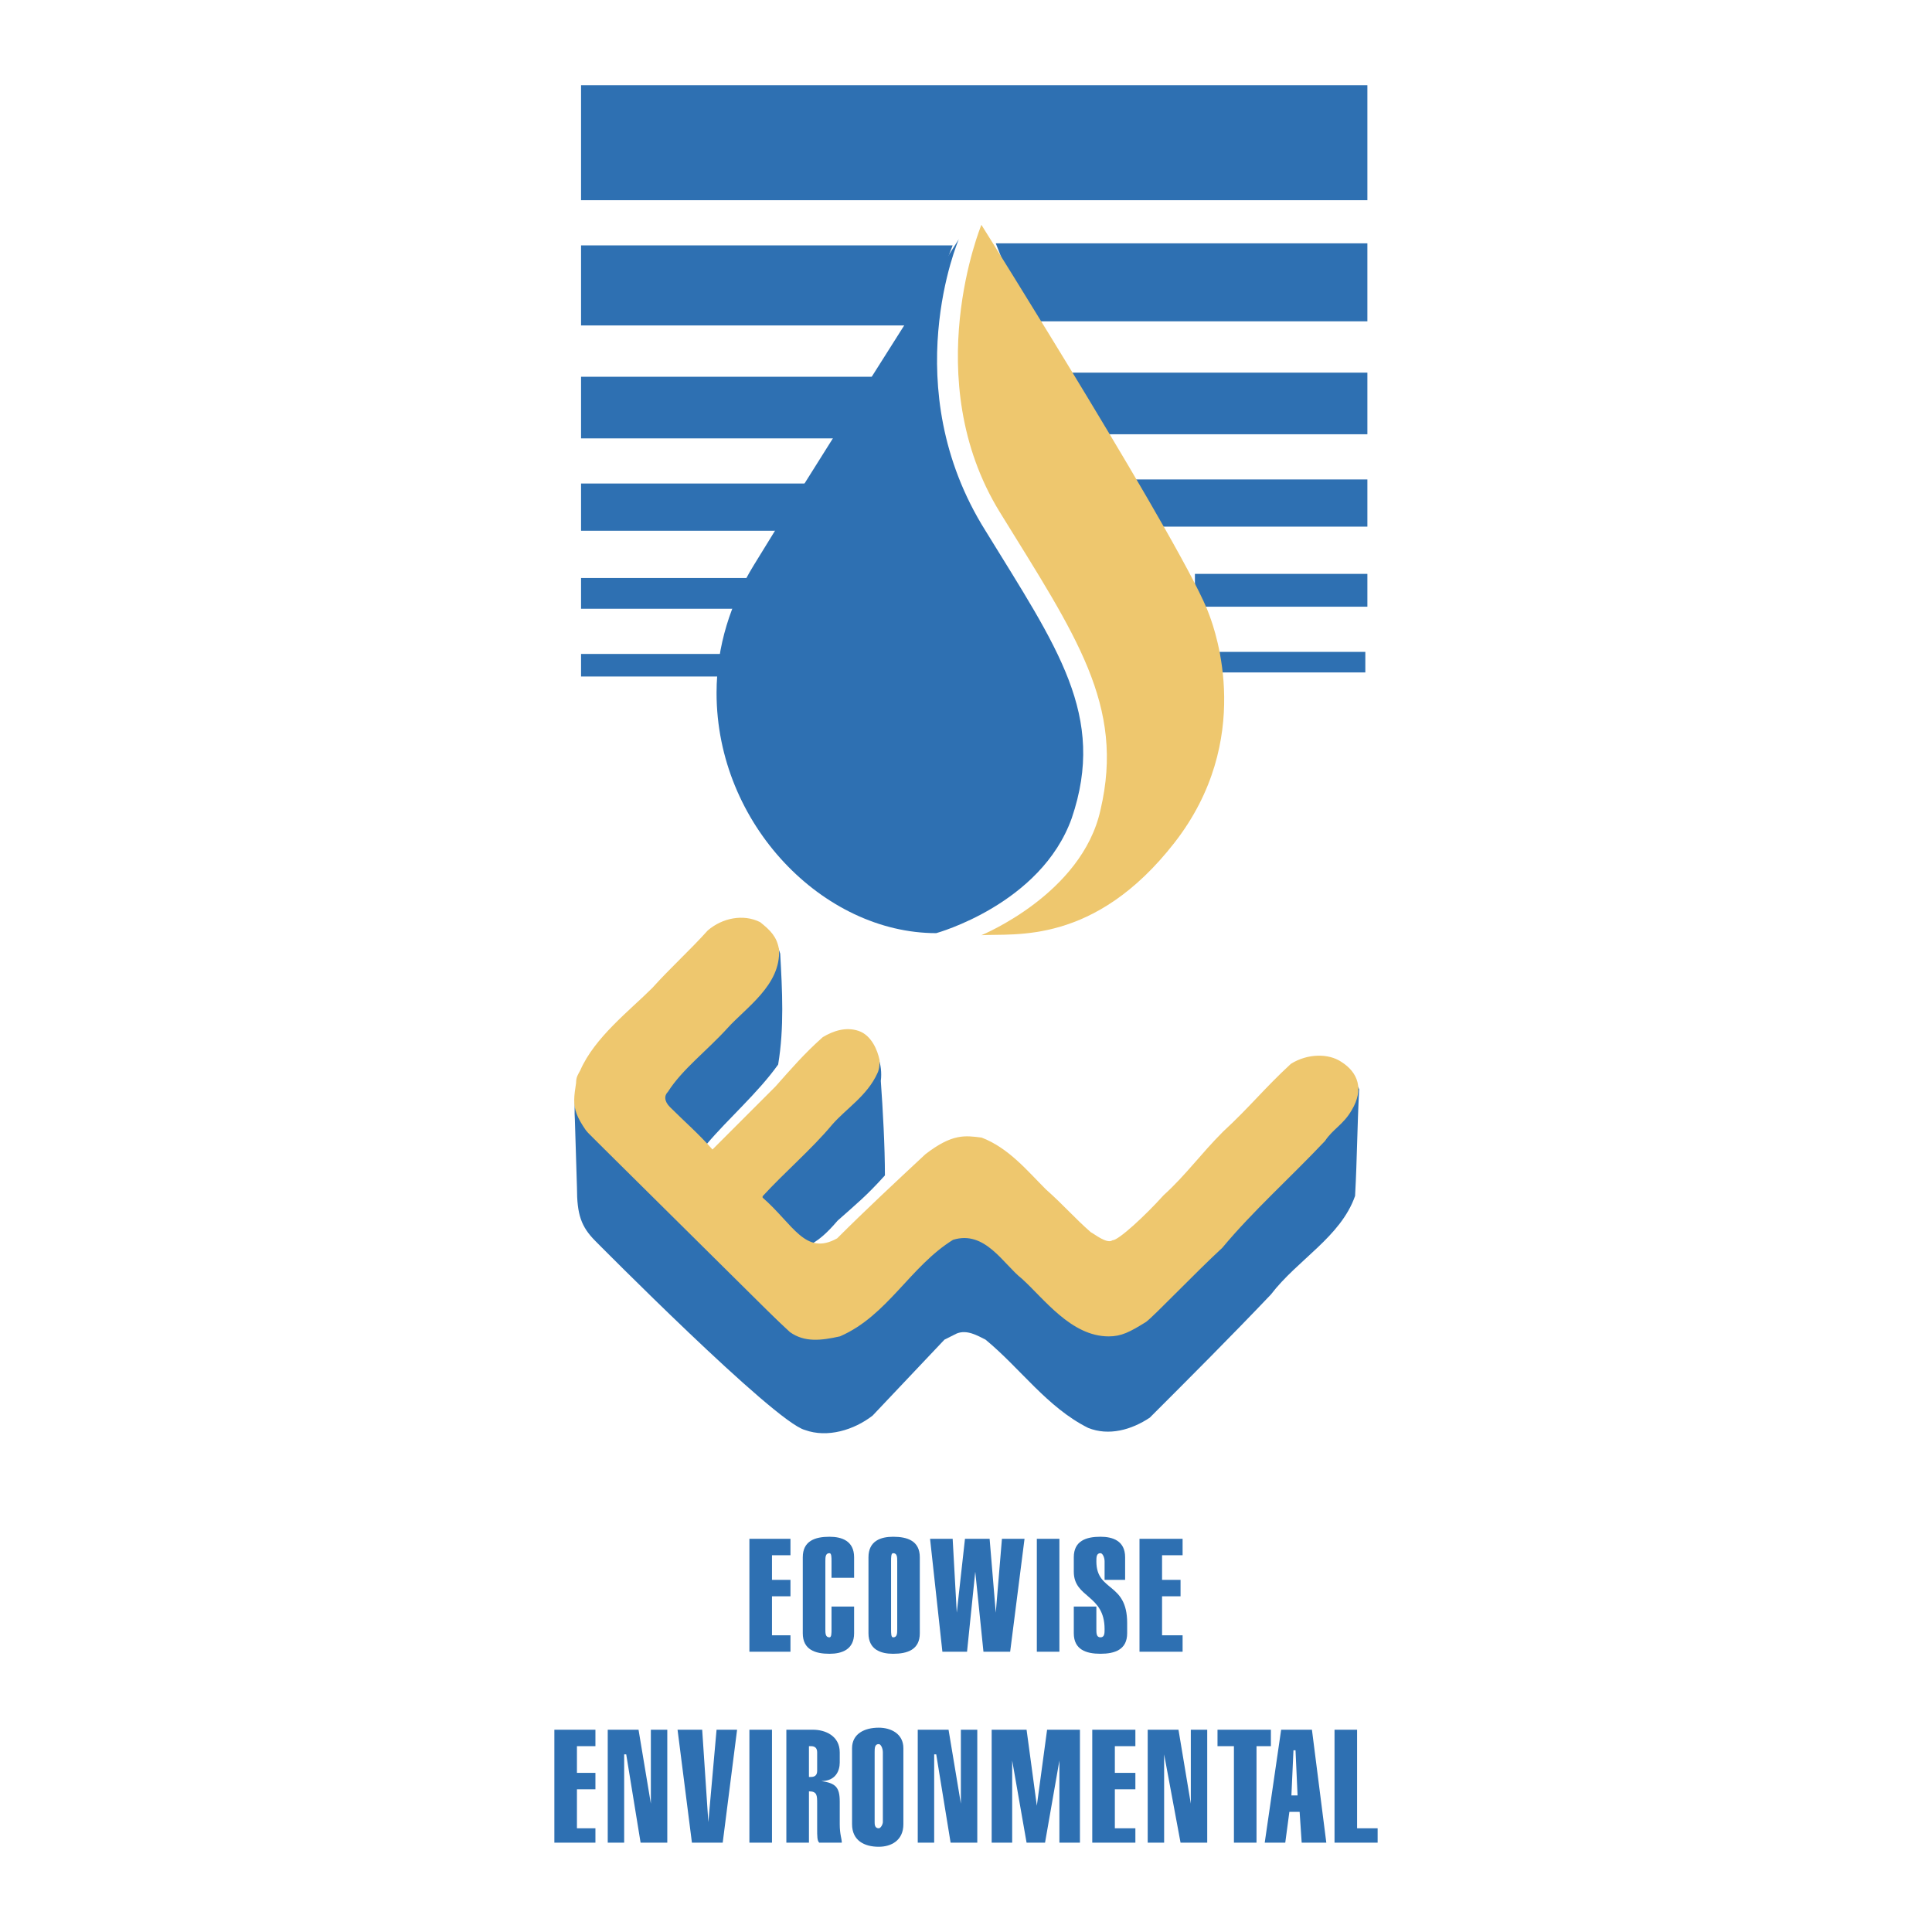 <svg xmlns="http://www.w3.org/2000/svg" width="2500" height="2500" viewBox="0 0 192.756 192.756"><path fill-rule="evenodd" clip-rule="evenodd" fill="#fff" d="M0 0h192.756v192.756H0V0z"/><path fill-rule="evenodd" clip-rule="evenodd" fill="#2e70b2" d="M57.972 19.975h78.452V8.504H57.972v11.471zM57.357 111.74c-.205-3.072.615-5.734 2.663-7.578 3.482-3.482 6.555-6.555 10.037-10.242 1.434-1.229 2.868-2.253 5.121-1.844 1.229.614 2.253 1.639 2.663 3.072.205 3.687.41 7.375-.205 11.062-2.048 2.867-4.916 5.324-7.169 7.988l.615.818 5.121-5.121c2.049-2.252 4.097-4.096 6.146-6.145.819-.41 2.048-.615 2.867-.41.41.205.82.205 1.229.41 1.024.82 1.639 2.459 1.434 4.098.205 2.867.41 6.555.41 9.422-1.843 2.049-2.868 2.867-4.711 4.506-1.229 1.434-1.843 1.844-2.458 2.254 2.868 1.434 4.097-2.867 6.146-3.688 2.458-2.457 4.301-4.098 6.964-5.939.614 0 1.229-.205 2.048-.41 3.892-.205 5.531 3.688 8.398 5.734.615 1.025 1.639 1.436 2.459 2.254.818 1.434 2.047 2.459 3.686 2.459 2.049-.82 3.482-3.277 5.121-4.713 4.303-4.506 8.398-8.807 12.701-13.109 1.229-1.229 2.662-1.434 4.301-1.023 1.639.615 2.049 1.844 2.662 3.072-.205 3.893-.205 6.965-.41 10.652-1.434 4.096-5.734 6.35-8.396 9.832-3.893 4.096-8.193 8.398-12.086 12.289-1.844 1.229-4.096 1.844-6.145 1.023-4.098-2.047-6.76-5.939-10.242-8.807-.82-.41-1.843-1.023-2.868-.615l-1.229.615-7.169 7.578c-1.844 1.434-4.506 2.254-6.759 1.434-3.073-.818-20.893-18.844-20.893-18.844-1.434-1.434-1.844-2.662-1.844-5.326l-.208-6.758z"/><path d="M71.081 114.812c-1.434-1.639-2.868-2.867-4.301-4.301-.615-.615-.615-1.229-.205-1.639 1.434-2.254 3.892-4.096 5.94-6.35 1.844-2.049 5.326-4.301 5.121-7.784-.205-1.229-.819-1.843-1.843-2.663-1.639-.819-3.688-.41-5.121.819-1.844 2.048-3.687 3.687-5.531 5.735-2.253 2.254-5.735 4.916-7.169 8.193-.205.41-.41.615-.41 1.23-.41 2.662-.41 3.072 2.868 7.168.819 1.229 6.555 6.145 9.627 9.422 2.868 2.664 5.94 5.531 8.808 8.193 1.434 1.025 3.072.82 4.916.41 4.711-2.049 6.965-6.965 11.266-9.627 3.277-1.023 5.121 2.459 6.965 3.893 2.252 2.047 4.916 5.734 8.604 5.734 1.229 0 2.047-.41 3.686-1.434.82-.615 4.916-4.916 7.58-7.373 3.072-3.688 6.76-6.965 10.24-10.652.82-1.229 1.844-1.639 2.664-3.072 1.229-2.049.613-3.688-1.025-4.711-1.229-.82-3.277-.82-4.916.205-2.662 2.457-4.096 4.301-6.76 6.758-2.252 2.254-3.686 4.303-5.939 6.352-1.844 2.047-4.506 4.506-5.121 4.506-.613.41-1.844-.615-2.252-.82-1.639-1.434-2.664-2.662-4.508-4.301-1.842-1.844-3.686-4.098-6.35-5.121-1.638-.205-2.867-.41-5.53 1.639-3.073 2.867-5.94 5.531-8.809 8.398-3.277 1.844-4.506-1.434-7.579-4.096v-.205c2.253-2.459 4.916-4.713 6.964-7.17 1.434-1.639 3.482-2.867 4.506-5.121.205-.41.205-1.023.205-1.229-.205-1.023-.82-2.459-2.048-2.867-1.229-.41-2.458 0-3.482.613-1.843 1.639-3.072 3.072-4.711 4.916l-6.35 6.352z" fill-rule="evenodd" clip-rule="evenodd" fill="#eec76e" stroke="#eec76e" stroke-width=".173" stroke-miterlimit="2.613"/><path fill-rule="evenodd" clip-rule="evenodd" fill="#fff" d="M57.767 112.561l22.122 22.531-22.122-22.531z"/><path fill="none" stroke="#2e70b2" stroke-width=".602" stroke-miterlimit="2.613" d="M57.767 112.561l22.122 22.531"/><path fill-rule="evenodd" clip-rule="evenodd" fill="#2e70b2" d="M57.972 112.766l21.712 21.507-21.712-21.507z"/><path fill="none" stroke="#2e70b2" stroke-width=".602" stroke-miterlimit="2.613" d="M57.972 112.766l21.712 21.507"/><path fill-rule="evenodd" clip-rule="evenodd" fill="#2e70b2" d="M74.768 164.793v-11.266h4.097v1.639h-1.844v2.457h1.844v1.639h-1.844v3.892h1.844v1.639h-4.097zM85.214 160.287v2.662c0 1.639-1.229 2.049-2.458 2.049-1.434 0-2.663-.41-2.663-2.049v-7.578c0-1.639 1.229-2.049 2.663-2.049 1.229 0 2.458.41 2.458 2.049v2.047h-2.253v-1.639c0-.408 0-.818-.205-.818-.41 0-.41.41-.41.818v6.76c0 .41 0 .82.41.82.205 0 .205-.41.205-.82v-2.252h2.253zM86.648 155.371c0-1.639 1.229-2.049 2.458-2.049 1.434 0 2.663.41 2.663 2.049v7.578c0 1.639-1.229 2.049-2.663 2.049-1.229 0-2.458-.41-2.458-2.049v-7.578zm2.868.408c0-.408 0-.818-.41-.818-.205 0-.205.41-.205.818v6.76c0 .41 0 .82.205.82.41 0 .41-.41.41-.82v-6.76zM98.734 153.527l.614 7.373.615-7.373h2.254l-1.434 11.266h-2.664l-.818-7.988-.82 7.988h-2.459l-1.229-11.266h2.254l.41 7.373.819-7.373h2.458zM103.445 153.527h2.252v11.266h-2.252v-11.266zM110.205 157.623v-1.844c0-.408-.205-.818-.41-.818-.41 0-.41.41-.41.818 0 3.074 3.072 2.049 3.072 6.146v1.023c0 1.639-1.229 2.049-2.662 2.049s-2.662-.41-2.662-2.049v-2.662h2.252v2.252c0 .41 0 .82.41.82s.41-.41.41-.82c0-3.482-3.072-3.072-3.072-5.734v-1.434c0-1.639 1.229-2.049 2.662-2.049 1.229 0 2.459.41 2.459 2.049v2.252h-2.049v.001zM113.688 164.793v-11.266h4.3v1.639h-2.049v2.457h1.844v1.639h-1.844v3.892h2.049v1.639h-4.3zM55.309 183.842v-11.266h4.097v1.639h-1.844v2.664h1.844v1.639h-1.844v3.89h1.844v1.434h-4.097zM60.634 183.842v-11.266h3.073l1.229 7.375v-7.375h1.639v11.266h-2.663l-1.434-8.807h-.205v8.807h-1.639zM70.671 181.795l.82-9.219h2.048l-1.434 11.266h-3.072l-1.434-11.266h2.458l.614 9.219zM74.768 172.576h2.253v11.266h-2.253v-11.266zM78.455 183.842v-11.266h2.663c1.229 0 2.663.615 2.663 2.254v1.023c0 .82-.41 1.844-1.844 1.844 1.434.205 1.844.615 1.844 2.049v2.252c0 1.025.205 1.436.205 1.844h-2.253c-.205-.205-.205-.613-.205-1.434v-2.457c0-.82 0-1.229-.819-1.229v5.119h-2.254v.001zm2.253-6.555h.205c.41 0 .615-.203.615-.613v-1.844c0-.41-.205-.615-.615-.615h-.205v3.072zM85.01 174.42c0-1.434 1.229-2.049 2.663-2.049 1.229 0 2.458.615 2.458 2.049v7.578c0 1.639-1.229 2.254-2.458 2.254-1.434 0-2.663-.615-2.663-2.254v-7.578zm3.073.41c0-.41-.205-.82-.41-.82-.41 0-.41.41-.41.82v6.965c0 .203 0 .613.41.613.205 0 .41-.41.41-.613v-6.965zM91.564 183.842v-11.266h3.073l1.229 7.375v-7.375h1.638v11.266h-2.662l-1.434-8.807h-.205v8.807h-1.639zM98.939 183.842v-11.266h3.483l1.023 7.58 1.024-7.58h3.277v11.266h-2.049v-8.194l-1.433 8.194h-1.842l-1.436-8.194v8.194h-2.047zM108.975 183.842v-11.266h4.302v1.639h-2.048v2.664h2.048v1.639h-2.048v3.89h2.048v1.434h-4.302zM114.506 183.842v-11.266h3.072l1.229 7.375v-7.375h1.638v11.266h-2.662l-1.638-8.807v8.807h-1.639zM125.363 183.842h-2.254v-9.627h-1.638v-1.639h5.326v1.639h-1.434v9.627zM127.82 172.576h3.072l1.434 11.266h-2.457l-.205-3.072h-1.023l-.41 3.072h-2.049l1.638-11.266zm1.639 6.555l-.205-4.506h-.205l-.205 4.506h.615zM133.146 183.842v-11.266h2.252v9.832h2.049v1.434h-4.301zM57.972 24.481h37.075l-3.073 7.989H57.972v-7.989zM57.972 37.591h30.111v6.145H57.972v-6.145zM57.972 48.242h23.351v4.712H57.972v-4.712zM57.972 57.665h17.206v3.072H57.972v-3.072zM57.972 65.243h14.543v2.254H57.972v-2.254zM136.424 24.276H99.348l3.074 7.784h34.002v-7.784zM136.424 37.181h-30.112v6.145h30.112v-6.145zM112.867 52.543h23.557v-4.71h-23.557v4.71zM136.424 57.254h-17.207v3.278h17.207v-3.278zM136.219 65.039h-14.543v2.048h14.543v-2.048z"/><path d="M97.914 22.433s20.689 32.978 22.736 38.918c.615 1.638 4.508 12.495-3.48 22.736-7.99 10.242-15.979 9.013-19.256 9.218 0 0 10.037-4.097 11.881-12.495 2.459-10.447-2.459-17.411-10.037-29.701-8.194-13.314-1.844-28.676-1.844-28.676z" fill-rule="evenodd" clip-rule="evenodd" fill="#eec76e"/><path d="M106.928 81.63c3.482-10.242-1.434-17.001-8.604-28.676-9.013-14.339-2.663-29.087-2.663-29.087S79.274 49.676 75.178 56.435c-2.253 3.688-3.687 7.989-3.687 12.7 0 13.109 10.651 23.965 21.917 23.965 0 .001 10.447-2.867 13.52-11.47z" fill-rule="evenodd" clip-rule="evenodd" fill="#2e70b2"/></svg>